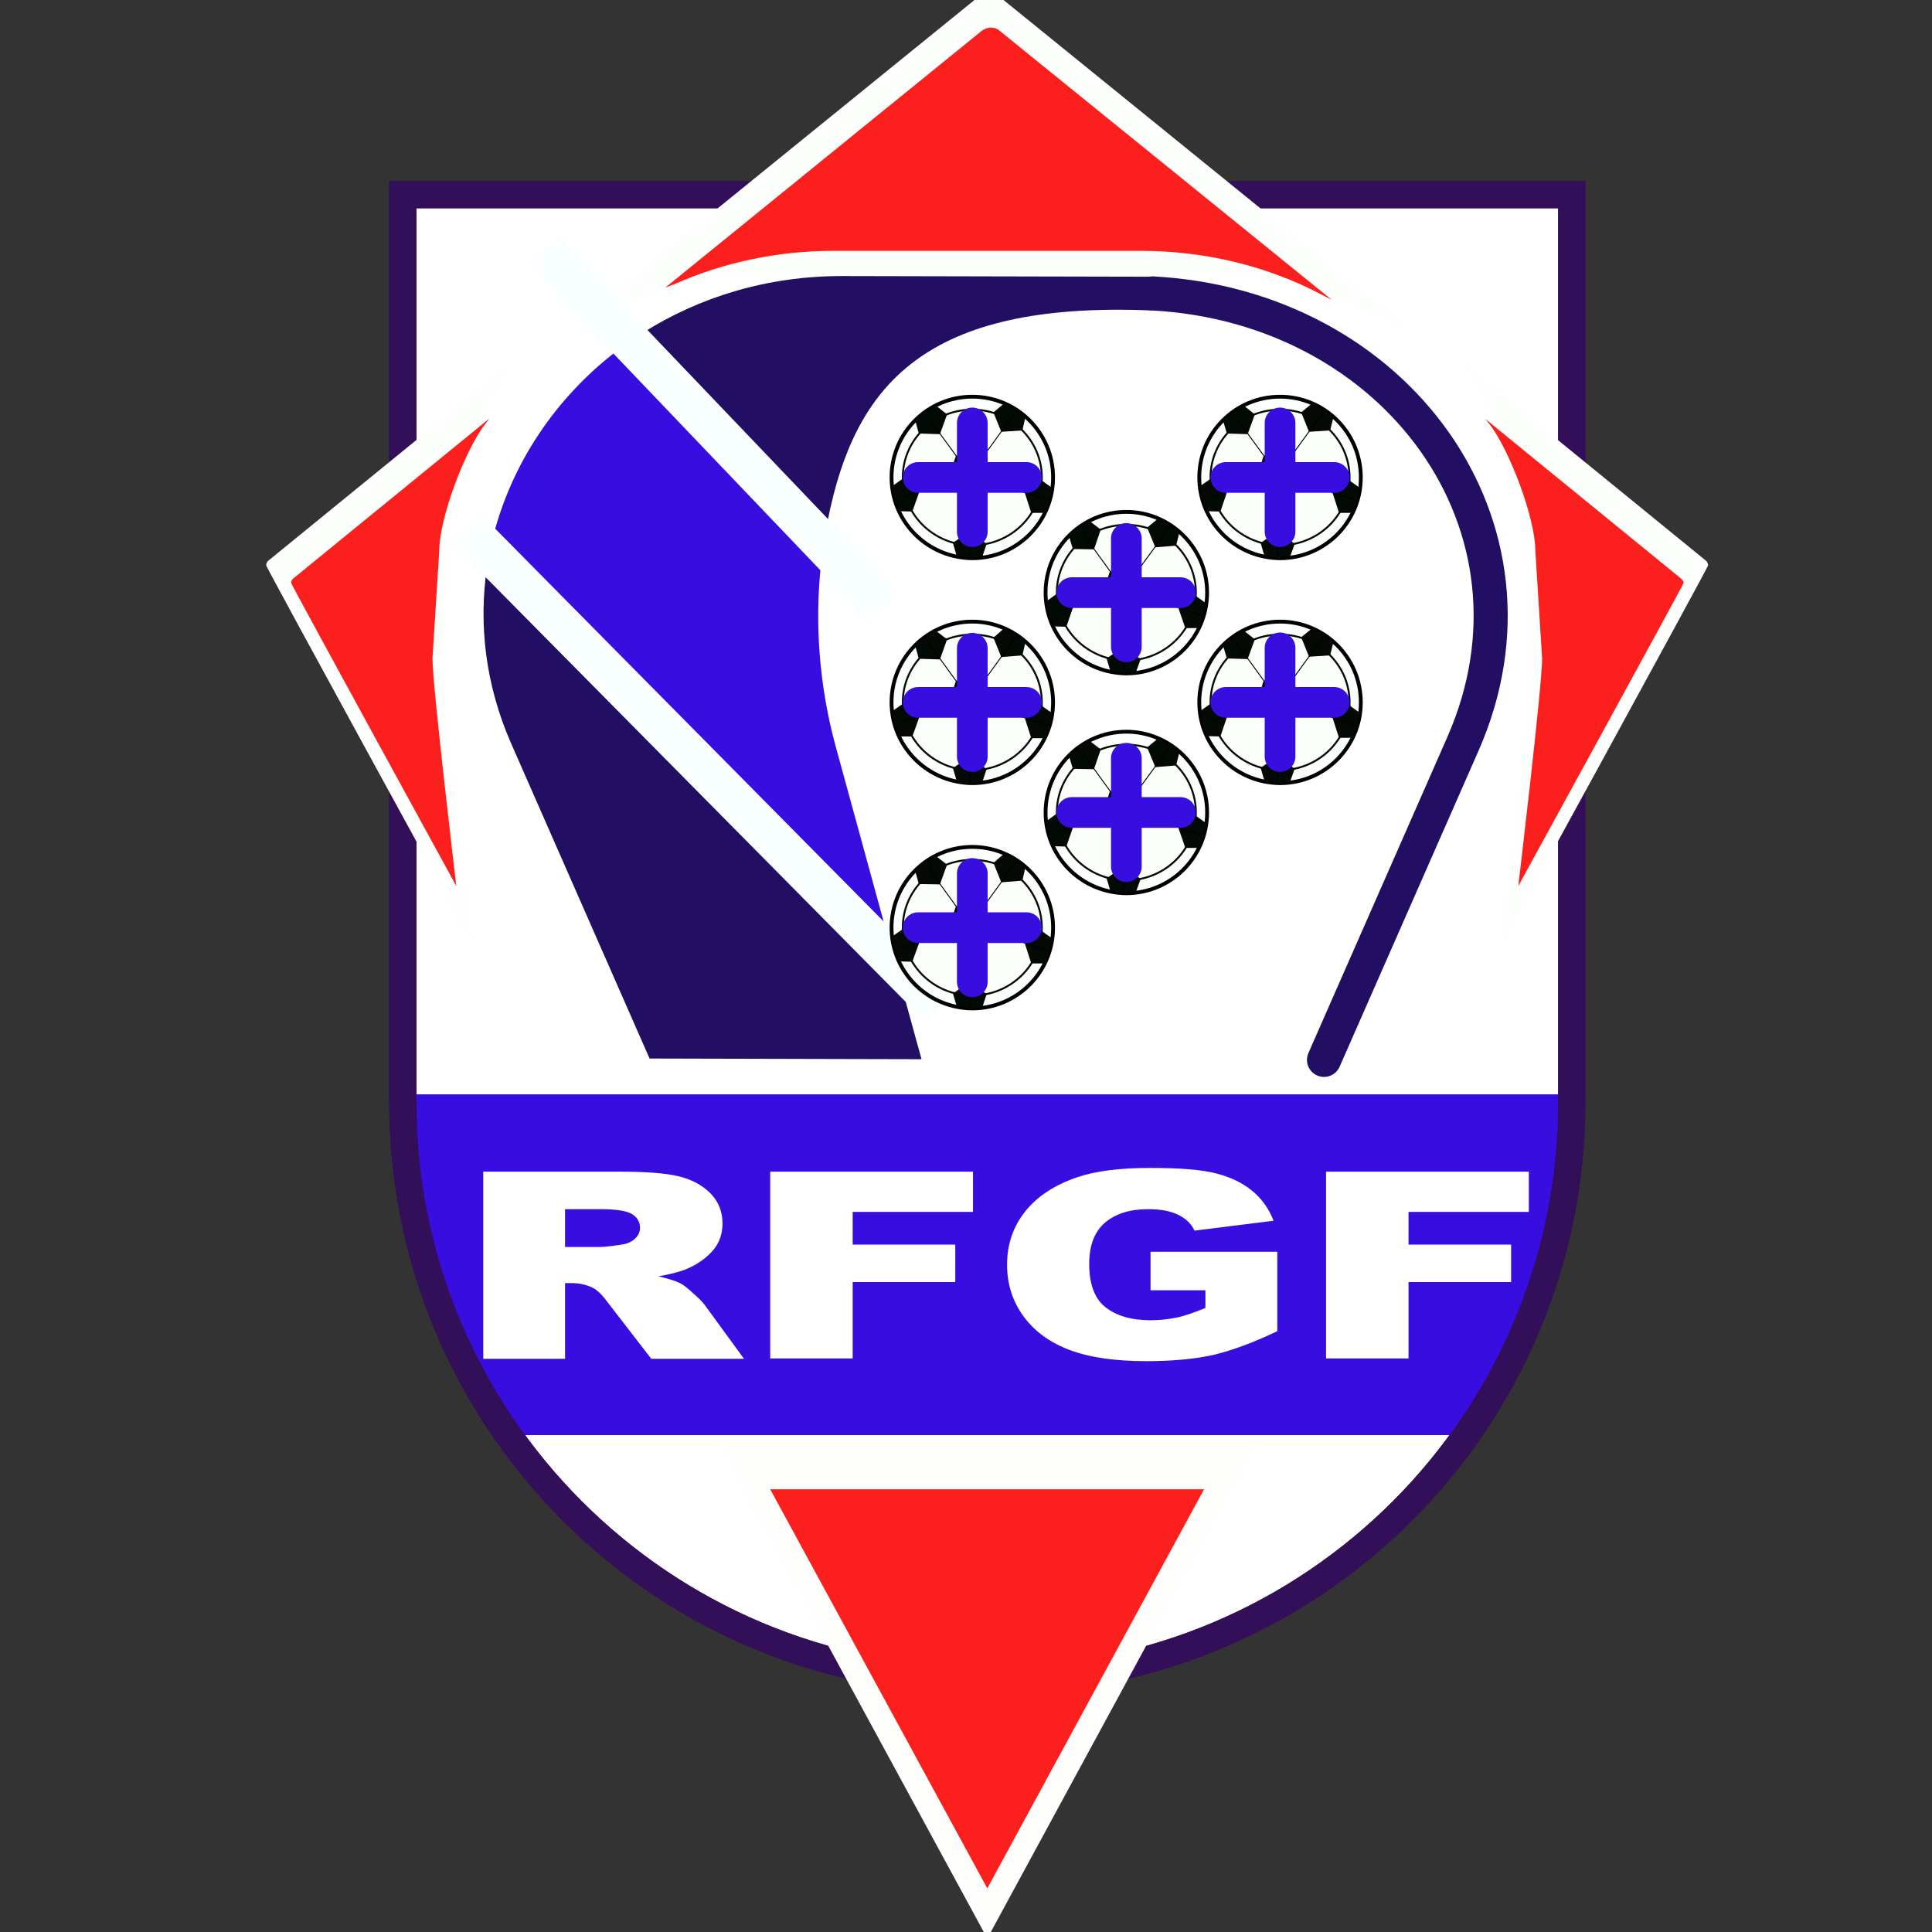 <?xml version="1.0" encoding="utf-8"?>
<!-- Generator: Adobe Illustrator 17.1.0, SVG Export Plug-In . SVG Version: 6.00 Build 0)  -->
<!DOCTYPE svg PUBLIC "-//W3C//DTD SVG 1.1//EN" "http://www.w3.org/Graphics/SVG/1.1/DTD/svg11.dtd">
<svg version="1.1" id="Capa_3" xmlns="http://www.w3.org/2000/svg" xmlns:xlink="http://www.w3.org/1999/xlink" x="0px" y="0px"
	 viewBox="0 0 566.9 566.9" enable-background="new 0 0 566.9 566.9" xml:space="preserve">
<rect x="0" y="0" width="566.9" height="566.9" fill="#333333" stroke="none"/>
<g>
	<path fill="#FEFFFE" stroke="#330E59" stroke-width="8" stroke-miterlimit="10" d="M291.4,493.1H288c-93.8,0-169.8-76-169.8-169.8
		V57.1h343v266.2C461.2,417.1,385.2,493.1,291.4,493.1z"/>
	<path fill="none" stroke="#380EE0" stroke-miterlimit="10" d="M481.7,311.1"/>
	<path fill="none" stroke="#380EE0" stroke-miterlimit="10" d="M65.7,311.1"/>
	<polygon fill="#380EE0" points="451.4,378.1 430.6,421.1 150.8,421.1 124.7,370.1 117.2,321.1 463.7,321.1 	"/>
	<path fill="none" stroke="#330E59" stroke-width="8" stroke-miterlimit="10" d="M291.4,493.1H288c-93.8,0-169.8-76-169.8-169.8
		V57.1h343v266.2C461.2,417.1,385.2,493.1,291.4,493.1z"/>
	<path fill="#FDFFFD" d="M411.2,95.9C391.8,85.8,369.3,80,344.9,80H232.8c-21.2,0-40.9,4.4-58.4,12.1l-3.6,1.3l116-94.1
		c1-0.8,2.2-1.2,3.4-1.2h0c1.2,0,2.4,0.4,3.4,1.2L415.3,98L411.2,95.9z"/>
	<path fill="#FDFFFC" d="M149.3,107.7c-7.3,9.3-16.9,34.6-16.9,46.3l-2.5,39.6c0,10.2,8.8,83.5,8.8,83.5S78.1,166.5,78.1,165.9v0
		c0-0.6,0.3-1.2,0.9-1.6l71.9-58.6L149.3,107.7z"/>
	<path fill="#FCFFFC" d="M430,107.7c7.3,9.3,16.9,34.6,16.9,46.3l2.5,39.6c0,10.2-8.8,83.5-8.8,83.5s60.6-110.6,60.6-111.2v0
		c0-0.6-0.3-1.2-0.9-1.6l-71.9-58.6L430,107.7z"/>
	<polygon fill="#FEFFFC" points="369.2,422.3 289.7,568.8 210.1,422.3 	"/>
	<path fill="#220E62" d="M264.7,290.1l5.7,20.7l-79.8-0.2L150,218.2c-7.6-17.3-9.6-35.1-7.1-51.8L264.7,290.1z"/>
	<path fill="#380EE0" d="M145.3,155.2c5.9-21.1,19-39.9,37.1-53.3l58.4,64.6c-1.7,16.8-0.4,34.7,4.3,52.1l14.4,52.6L145.3,155.2z"/>
	<path fill="none" stroke="#220E62" stroke-width="10" stroke-linecap="round" stroke-miterlimit="10" d="M338.2,86.1
		c71.5,3.8,119,68.5,91.1,132.1L388.5,311"/>
	<path fill="#220E62" d="M338,91.1c-66.8-2.8-87.2,22-95.1,61.5l-54.2-55C205.2,87.2,225,81,247,81l91.5,0.2L338,91.1z"/>
	<path fill="#FB201D" d="M387.5,86.3c-15.5-8.1-33.5-12.7-53-12.7h-89.7c-16.9,0-32.7,3.5-46.7,9.7l-2.9,1.1L288,9.1
		c0.8-0.6,1.7-1,2.7-1h0c1,0,2,0.3,2.7,1L390.8,88L387.5,86.3z"/>
	<path fill="#FB201D" d="M142.4,124.4c-5.9,7.5-13.5,27.7-13.5,37.1l-2,31.7c0,8.2,7,66.8,7,66.8S85.4,171.5,85.4,171v0
		c0-0.5,0.2-0.9,0.7-1.3l57.5-46.9L142.4,124.4z"/>
	<path fill="#FB201D" d="M437,124.4c5.9,7.5,13.5,27.7,13.5,37.1l2,31.7c0,8.2-7,66.8-7,66.8s48.5-88.5,48.5-88.9v0
		c0-0.5-0.2-0.9-0.7-1.3l-57.5-46.9L437,124.4z"/>
	<polygon fill="#FB201D" points="353.3,437 289.7,554.1 226,437 	"/>
	<g>
		<path fill="#FFFFFF" d="M141.8,398.5v-54.7h40.1c7.4,0,13.1,0.4,17,1.3c3.9,0.9,7.1,2.6,9.5,5c2.4,2.4,3.6,5.4,3.6,8.9
			c0,3-0.9,5.7-2.8,7.9s-4.4,4-7.6,5.4c-2.1,0.9-4.9,1.6-8.4,2.2c2.9,0.7,4.9,1.3,6.3,2c0.9,0.4,2.2,1.4,3.8,2.9
			c1.7,1.5,2.8,2.6,3.4,3.4l11.6,15.9h-27.2l-12.9-16.7c-1.6-2.2-3.1-3.6-4.4-4.2c-1.7-0.8-3.7-1.3-5.9-1.3h-2.1v22.2H141.8z
			 M165.9,365.9h10.1c1.1,0,3.2-0.2,6.4-0.7c1.6-0.2,2.9-0.8,3.9-1.7s1.5-2,1.5-3.2c0-1.8-0.8-3.1-2.4-4.1c-1.6-0.9-4.6-1.4-9-1.4
			h-10.6V365.9z"/>
		<path fill="#FFFFFF" d="M226.1,343.8h59.4v11.8h-35.3v9.6h30.1v11h-30.1v22.4h-24.2V343.8z"/>
		<path fill="#FFFFFF" d="M337.6,378.7v-11.4h37.2v23.3c-7.1,3.4-13.4,5.7-18.9,7c-5.5,1.2-12,1.8-19.5,1.8
			c-9.2,0-16.8-1.1-22.6-3.3s-10.3-5.5-13.5-9.9c-3.2-4.4-4.8-9.4-4.8-15.1c0-6,1.8-11.2,5.3-15.6c3.5-4.4,8.6-7.8,15.4-10.1
			c5.3-1.8,12.4-2.7,21.3-2.7c8.6,0,15,0.5,19.3,1.6c4.3,1.1,7.8,2.8,10.6,5.1c2.8,2.3,4.9,5.2,6.3,8.8l-23.2,2.9
			c-1-2.1-2.6-3.6-4.9-4.7c-2.3-1.1-5.2-1.6-8.7-1.6c-5.3,0-9.5,1.3-12.6,3.9c-3.1,2.6-4.7,6.7-4.7,12.2c0,5.9,1.6,10.2,4.8,12.7
			c3.2,2.5,7.6,3.8,13.2,3.8c2.7,0,5.3-0.3,7.7-0.8c2.4-0.5,5.2-1.5,8.4-2.8v-5.2H337.6z"/>
		<path fill="#FFFFFF" d="M389.2,343.8h59.4v11.8h-35.3v9.6h30.1v11h-30.1v22.4h-24.2V343.8z"/>
	</g>
	<line fill="none" stroke="#F8FFFE" stroke-width="12" stroke-miterlimit="10" x1="159.5" y1="73.6" x2="259.4" y2="178.2"/>
	<line fill="none" stroke="#F8FFFE" stroke-width="12" stroke-miterlimit="10" x1="137.1" y1="155.4" x2="275.8" y2="295.6"/>
	<g>
		<path fill="#FBFFFB" stroke="#000000" stroke-width="1.119" stroke-miterlimit="10" d="M309,272.2c0,13.1-10.6,23.7-23.7,23.7
			c-1.6,0-3.2-0.2-4.7-0.5c-10.8-2.2-19-11.7-19-23.2c0-13.1,10.6-23.7,23.7-23.7S309,259.1,309,272.2z"/>
		<polygon fill="#030A03" points="293.8,258.9 291.5,253.2 294.7,250.4 300.9,254.4 300,258.4 		"/>
		<polygon fill="#030A03" points="291.2,273.7 284.6,278.6 277.9,273.7 280.5,265.9 288.7,265.9 		"/>
		<polygon fill="#030A03" points="275.8,259.5 269.6,259.4 268.5,255.4 274.5,251.1 277.9,253.7 		"/>
		<ellipse fill="none" stroke="#030A03" stroke-width="0.56" stroke-miterlimit="10" cx="285.3" cy="272.2" rx="20.4" ry="19.9"/>
		<polygon fill="#030A03" points="300.7,276.8 305.7,273.2 308.9,275.5 306.8,282.7 302.6,282.7 		"/>
		<polygon fill="#030A03" points="284.6,288 289.5,291.7 288.3,295.4 284.6,295.9 280.7,295.2 279.6,291.5 		"/>
		<polygon fill="#030A03" points="269.8,276.4 267.7,282.2 263.8,282.1 261.6,274.9 264.8,272.7 		"/>
		<line fill="none" stroke="#000000" stroke-width="0.274" stroke-miterlimit="10" x1="264.8" y1="277.9" x2="280.9" y2="272.7"/>
		<line fill="none" stroke="#000000" stroke-width="0.274" stroke-miterlimit="10" x1="281.7" y1="267.5" x2="272.5" y2="254.8"/>
		<line fill="none" stroke="#000000" stroke-width="0.274" stroke-miterlimit="10" x1="287.6" y1="267.4" x2="298.7" y2="252.1"/>
		<line fill="none" stroke="#000000" stroke-width="0.274" stroke-miterlimit="10" x1="307.4" y1="278.9" x2="288" y2="272.6"/>
		<line fill="none" stroke="#000000" stroke-width="0.274" stroke-miterlimit="10" x1="284.6" y1="295.4" x2="284.6" y2="276"/>
	</g>
	<g>
		
			<line fill="none" stroke="#380EE0" stroke-width="9.007" stroke-linecap="round" stroke-miterlimit="10" x1="285.3" y1="256.3" x2="285.3" y2="288.1"/>
		
			<line fill="none" stroke="#380EE0" stroke-width="9.007" stroke-linecap="round" stroke-miterlimit="10" x1="269.4" y1="272.2" x2="301.2" y2="272.2"/>
	</g>
	<g>
		<path fill="#FBFFFB" stroke="#000000" stroke-width="1.119" stroke-miterlimit="10" d="M354.2,238.4c0,13.1-10.6,23.7-23.7,23.7
			c-1.6,0-3.2-0.2-4.7-0.5c-10.8-2.2-19-11.7-19-23.2c0-13.1,10.6-23.7,23.7-23.7C343.5,214.7,354.2,225.3,354.2,238.4z"/>
		<polygon fill="#030A03" points="339,225.1 336.6,219.3 339.9,216.6 346.1,220.6 345.1,224.6 		"/>
		<polygon fill="#030A03" points="336.4,239.9 329.8,244.7 323.1,239.9 325.7,232.1 333.9,232.1 		"/>
		<polygon fill="#030A03" points="321,225.7 314.8,225.6 313.6,221.6 319.6,217.3 323,219.9 		"/>
		<ellipse fill="none" stroke="#030A03" stroke-width="0.56" stroke-miterlimit="10" cx="330.5" cy="238.4" rx="20.4" ry="19.9"/>
		<polygon fill="#030A03" points="345.8,243 350.8,239.3 354,241.6 351.9,248.8 347.8,248.8 		"/>
		<polygon fill="#030A03" points="329.8,254.2 334.7,257.9 333.4,261.5 329.7,262 325.8,261.4 324.7,257.7 		"/>
		<polygon fill="#030A03" points="314.9,242.6 312.9,248.4 309,248.3 306.8,241.1 310,238.8 		"/>
		<line fill="none" stroke="#000000" stroke-width="0.274" stroke-miterlimit="10" x1="310" y1="244.1" x2="326" y2="238.9"/>
		<line fill="none" stroke="#000000" stroke-width="0.274" stroke-miterlimit="10" x1="326.8" y1="233.6" x2="317.7" y2="221"/>
		<line fill="none" stroke="#000000" stroke-width="0.274" stroke-miterlimit="10" x1="332.7" y1="233.5" x2="343.9" y2="218.2"/>
		<line fill="none" stroke="#000000" stroke-width="0.274" stroke-miterlimit="10" x1="352.6" y1="245" x2="333.1" y2="238.7"/>
		<line fill="none" stroke="#000000" stroke-width="0.274" stroke-miterlimit="10" x1="329.8" y1="261.6" x2="329.8" y2="242.2"/>
	</g>
	<g>
		
			<line fill="none" stroke="#380EE0" stroke-width="9.007" stroke-linecap="round" stroke-miterlimit="10" x1="330.5" y1="222.5" x2="330.5" y2="254.3"/>
		
			<line fill="none" stroke="#380EE0" stroke-width="9.007" stroke-linecap="round" stroke-miterlimit="10" x1="314.5" y1="238.4" x2="346.4" y2="238.4"/>
	</g>
	<g>
		<path fill="#FBFFFB" stroke="#000000" stroke-width="1.119" stroke-miterlimit="10" d="M309,206.1c0,13.1-10.6,23.7-23.7,23.7
			c-1.6,0-3.2-0.2-4.7-0.5c-10.8-2.2-19-11.7-19-23.2c0-13.1,10.6-23.7,23.7-23.7S309,193.1,309,206.1z"/>
		<polygon fill="#030A03" points="293.8,192.8 291.5,187.1 294.7,184.3 300.9,188.4 300,192.3 		"/>
		<polygon fill="#030A03" points="291.2,207.6 284.6,212.5 277.9,207.6 280.5,199.8 288.7,199.8 		"/>
		<polygon fill="#030A03" points="275.8,193.5 269.6,193.3 268.5,189.3 274.5,185 277.9,187.6 		"/>
		<ellipse fill="none" stroke="#030A03" stroke-width="0.56" stroke-miterlimit="10" cx="285.3" cy="206.1" rx="20.4" ry="19.9"/>
		<polygon fill="#030A03" points="300.7,210.7 305.7,207.1 308.9,209.4 306.8,216.6 302.6,216.6 		"/>
		<polygon fill="#030A03" points="284.6,221.9 289.5,225.7 288.3,229.3 284.6,229.8 280.7,229.1 279.6,225.4 		"/>
		<polygon fill="#030A03" points="269.8,210.3 267.7,216.1 263.8,216.1 261.6,208.8 264.8,206.6 		"/>
		<line fill="none" stroke="#000000" stroke-width="0.274" stroke-miterlimit="10" x1="264.8" y1="211.8" x2="280.9" y2="206.6"/>
		<line fill="none" stroke="#000000" stroke-width="0.274" stroke-miterlimit="10" x1="281.7" y1="201.4" x2="272.5" y2="188.7"/>
		<line fill="none" stroke="#000000" stroke-width="0.274" stroke-miterlimit="10" x1="287.6" y1="201.3" x2="298.7" y2="186"/>
		<line fill="none" stroke="#000000" stroke-width="0.274" stroke-miterlimit="10" x1="307.4" y1="212.8" x2="288" y2="206.5"/>
		<line fill="none" stroke="#000000" stroke-width="0.274" stroke-miterlimit="10" x1="284.6" y1="229.4" x2="284.6" y2="209.9"/>
	</g>
	<g>
		<path fill="#FBFFFB" stroke="#000000" stroke-width="1.119" stroke-miterlimit="10" d="M309,140.1c0,13.1-10.6,23.7-23.7,23.7
			c-1.6,0-3.2-0.2-4.7-0.5c-10.8-2.2-19-11.7-19-23.2c0-13.1,10.6-23.7,23.7-23.7S309,127,309,140.1z"/>
		<polygon fill="#030A03" points="293.8,126.7 291.5,121 294.7,118.3 300.9,122.3 300,126.3 		"/>
		<polygon fill="#030A03" points="291.2,141.6 284.6,146.4 277.9,141.6 280.5,133.7 288.7,133.7 		"/>
		<polygon fill="#030A03" points="275.8,127.4 269.6,127.2 268.5,123.2 274.5,118.9 277.9,121.6 		"/>
		<ellipse fill="none" stroke="#030A03" stroke-width="0.56" stroke-miterlimit="10" cx="285.3" cy="140.1" rx="20.4" ry="19.9"/>
		<polygon fill="#030A03" points="300.7,144.6 305.7,141 308.9,143.3 306.8,150.5 302.6,150.5 		"/>
		<polygon fill="#030A03" points="284.6,155.8 289.5,159.6 288.3,163.2 284.6,163.7 280.7,163.1 279.6,159.3 		"/>
		<polygon fill="#030A03" points="269.8,144.2 267.7,150.1 263.8,150 261.6,142.8 264.8,140.5 		"/>
		<line fill="none" stroke="#000000" stroke-width="0.274" stroke-miterlimit="10" x1="264.8" y1="145.7" x2="280.9" y2="140.5"/>
		<line fill="none" stroke="#000000" stroke-width="0.274" stroke-miterlimit="10" x1="281.7" y1="135.3" x2="272.5" y2="122.7"/>
		<line fill="none" stroke="#000000" stroke-width="0.274" stroke-miterlimit="10" x1="287.6" y1="135.2" x2="298.7" y2="119.9"/>
		<line fill="none" stroke="#000000" stroke-width="0.274" stroke-miterlimit="10" x1="307.4" y1="146.7" x2="288" y2="140.4"/>
		<line fill="none" stroke="#000000" stroke-width="0.274" stroke-miterlimit="10" x1="284.6" y1="163.3" x2="284.6" y2="143.8"/>
	</g>
	<g>
		<path fill="#FBFFFB" stroke="#000000" stroke-width="1.119" stroke-miterlimit="10" d="M354.2,173.9c0,13.1-10.6,23.7-23.7,23.7
			c-1.6,0-3.2-0.2-4.7-0.5c-10.8-2.2-19-11.7-19-23.2c0-13.1,10.6-23.7,23.7-23.7C343.5,150.2,354.2,160.8,354.2,173.9z"/>
		<polygon fill="#030A03" points="339,160.6 336.6,154.8 339.9,152.1 346.1,156.1 345.1,160.1 		"/>
		<polygon fill="#030A03" points="336.4,175.4 329.8,180.2 323.1,175.4 325.7,167.6 333.9,167.6 		"/>
		<polygon fill="#030A03" points="321,161.2 314.8,161.1 313.6,157.1 319.6,152.8 323,155.4 		"/>
		<ellipse fill="none" stroke="#030A03" stroke-width="0.56" stroke-miterlimit="10" cx="330.5" cy="173.9" rx="20.4" ry="19.9"/>
		<polygon fill="#030A03" points="345.8,178.5 350.8,174.8 354,177.1 351.9,184.3 347.8,184.3 		"/>
		<polygon fill="#030A03" points="329.8,189.7 334.7,193.4 333.4,197 329.7,197.5 325.8,196.9 324.7,193.2 		"/>
		<polygon fill="#030A03" points="314.9,178.1 312.9,183.9 309,183.8 306.8,176.6 310,174.3 		"/>
		<line fill="none" stroke="#000000" stroke-width="0.274" stroke-miterlimit="10" x1="310" y1="179.6" x2="326" y2="174.4"/>
		<line fill="none" stroke="#000000" stroke-width="0.274" stroke-miterlimit="10" x1="326.8" y1="169.1" x2="317.7" y2="156.5"/>
		<line fill="none" stroke="#000000" stroke-width="0.274" stroke-miterlimit="10" x1="332.7" y1="169" x2="343.9" y2="153.7"/>
		<line fill="none" stroke="#000000" stroke-width="0.274" stroke-miterlimit="10" x1="352.6" y1="180.5" x2="333.1" y2="174.2"/>
		<line fill="none" stroke="#000000" stroke-width="0.274" stroke-miterlimit="10" x1="329.8" y1="197.1" x2="329.8" y2="177.7"/>
	</g>
	<g>
		<path fill="#FBFFFB" stroke="#000000" stroke-width="1.119" stroke-miterlimit="10" d="M399.3,206.1c0,13.1-10.6,23.7-23.7,23.7
			c-1.6,0-3.2-0.2-4.7-0.5c-10.8-2.2-19-11.7-19-23.2c0-13.1,10.6-23.7,23.7-23.7S399.3,193,399.3,206.1z"/>
		<polygon fill="#030A03" points="384.1,192.7 381.8,187 385.1,184.3 391.3,188.3 390.3,192.3 		"/>
		<polygon fill="#030A03" points="381.6,207.6 374.9,212.4 368.3,207.6 370.8,199.7 379,199.7 		"/>
		<polygon fill="#030A03" points="366.1,193.4 360,193.2 358.8,189.2 364.8,184.9 368.2,187.6 		"/>
		<ellipse fill="none" stroke="#030A03" stroke-width="0.56" stroke-miterlimit="10" cx="375.6" cy="206.1" rx="20.4" ry="19.9"/>
		<polygon fill="#030A03" points="391,210.6 396,207 399.2,209.3 397.1,216.5 392.9,216.5 		"/>
		<polygon fill="#030A03" points="375,221.8 379.9,225.6 378.6,229.2 374.9,229.7 371,229.1 369.9,225.3 		"/>
		<polygon fill="#030A03" points="360.1,210.2 358.1,216.1 354.1,216 351.9,208.8 355.2,206.5 		"/>
		<line fill="none" stroke="#000000" stroke-width="0.274" stroke-miterlimit="10" x1="355.1" y1="211.7" x2="371.2" y2="206.5"/>
		<line fill="none" stroke="#000000" stroke-width="0.274" stroke-miterlimit="10" x1="372" y1="201.3" x2="362.8" y2="188.7"/>
		<line fill="none" stroke="#000000" stroke-width="0.274" stroke-miterlimit="10" x1="377.9" y1="201.2" x2="389" y2="185.9"/>
		<line fill="none" stroke="#000000" stroke-width="0.274" stroke-miterlimit="10" x1="397.7" y1="212.7" x2="378.3" y2="206.4"/>
		<line fill="none" stroke="#000000" stroke-width="0.274" stroke-miterlimit="10" x1="374.9" y1="229.3" x2="374.9" y2="209.8"/>
	</g>
	<g>
		<path fill="#FBFFFB" stroke="#000000" stroke-width="1.119" stroke-miterlimit="10" d="M399.3,140.1c0,13.1-10.6,23.7-23.7,23.7
			c-1.6,0-3.2-0.2-4.7-0.5c-10.8-2.2-19-11.7-19-23.2c0-13.1,10.6-23.7,23.7-23.7S399.3,127,399.3,140.1z"/>
		<polygon fill="#030A03" points="384.1,126.7 381.8,121 385.1,118.3 391.3,122.3 390.3,126.3 		"/>
		<polygon fill="#030A03" points="381.6,141.6 374.9,146.4 368.3,141.6 370.8,133.7 379,133.7 		"/>
		<polygon fill="#030A03" points="366.1,127.4 360,127.2 358.8,123.2 364.8,118.9 368.2,121.6 		"/>
		<ellipse fill="none" stroke="#030A03" stroke-width="0.56" stroke-miterlimit="10" cx="375.6" cy="140.1" rx="20.4" ry="19.9"/>
		<polygon fill="#030A03" points="391,144.6 396,141 399.2,143.3 397.1,150.5 392.9,150.5 		"/>
		<polygon fill="#030A03" points="375,155.8 379.9,159.6 378.6,163.2 374.9,163.7 371,163.1 369.9,159.3 		"/>
		<polygon fill="#030A03" points="360.1,144.2 358.1,150.1 354.1,150 351.9,142.8 355.2,140.5 		"/>
		<line fill="none" stroke="#000000" stroke-width="0.274" stroke-miterlimit="10" x1="355.1" y1="145.7" x2="371.2" y2="140.5"/>
		<line fill="none" stroke="#000000" stroke-width="0.274" stroke-miterlimit="10" x1="372" y1="135.3" x2="362.8" y2="122.7"/>
		<line fill="none" stroke="#000000" stroke-width="0.274" stroke-miterlimit="10" x1="377.9" y1="135.2" x2="389" y2="119.9"/>
		<line fill="none" stroke="#000000" stroke-width="0.274" stroke-miterlimit="10" x1="397.7" y1="146.7" x2="378.3" y2="140.4"/>
		<line fill="none" stroke="#000000" stroke-width="0.274" stroke-miterlimit="10" x1="374.9" y1="163.3" x2="374.9" y2="143.8"/>
	</g>
	<g>
		
			<line fill="none" stroke="#380EE0" stroke-width="9.007" stroke-linecap="round" stroke-miterlimit="10" x1="375.6" y1="124.1" x2="375.6" y2="156"/>
		
			<line fill="none" stroke="#380EE0" stroke-width="9.007" stroke-linecap="round" stroke-miterlimit="10" x1="359.7" y1="140.1" x2="391.5" y2="140.1"/>
	</g>
	<g>
		
			<line fill="none" stroke="#380EE0" stroke-width="9.007" stroke-linecap="round" stroke-miterlimit="10" x1="375.6" y1="190.1" x2="375.6" y2="222"/>
		
			<line fill="none" stroke="#380EE0" stroke-width="9.007" stroke-linecap="round" stroke-miterlimit="10" x1="359.7" y1="206.1" x2="391.5" y2="206.1"/>
	</g>
	<g>
		
			<line fill="none" stroke="#380EE0" stroke-width="9.007" stroke-linecap="round" stroke-miterlimit="10" x1="330.5" y1="158" x2="330.5" y2="189.8"/>
		
			<line fill="none" stroke="#380EE0" stroke-width="9.007" stroke-linecap="round" stroke-miterlimit="10" x1="314.5" y1="173.9" x2="346.4" y2="173.9"/>
	</g>
	<g>
		
			<line fill="none" stroke="#380EE0" stroke-width="9.007" stroke-linecap="round" stroke-miterlimit="10" x1="285.3" y1="124.1" x2="285.3" y2="156"/>
		
			<line fill="none" stroke="#380EE0" stroke-width="9.007" stroke-linecap="round" stroke-miterlimit="10" x1="269.4" y1="140.1" x2="301.2" y2="140.1"/>
	</g>
	<g>
		
			<line fill="none" stroke="#380EE0" stroke-width="9.007" stroke-linecap="round" stroke-miterlimit="10" x1="285.3" y1="190.2" x2="285.3" y2="222"/>
		
			<line fill="none" stroke="#380EE0" stroke-width="9.007" stroke-linecap="round" stroke-miterlimit="10" x1="269.4" y1="206.1" x2="301.2" y2="206.1"/>
	</g>
</g>
</svg>
